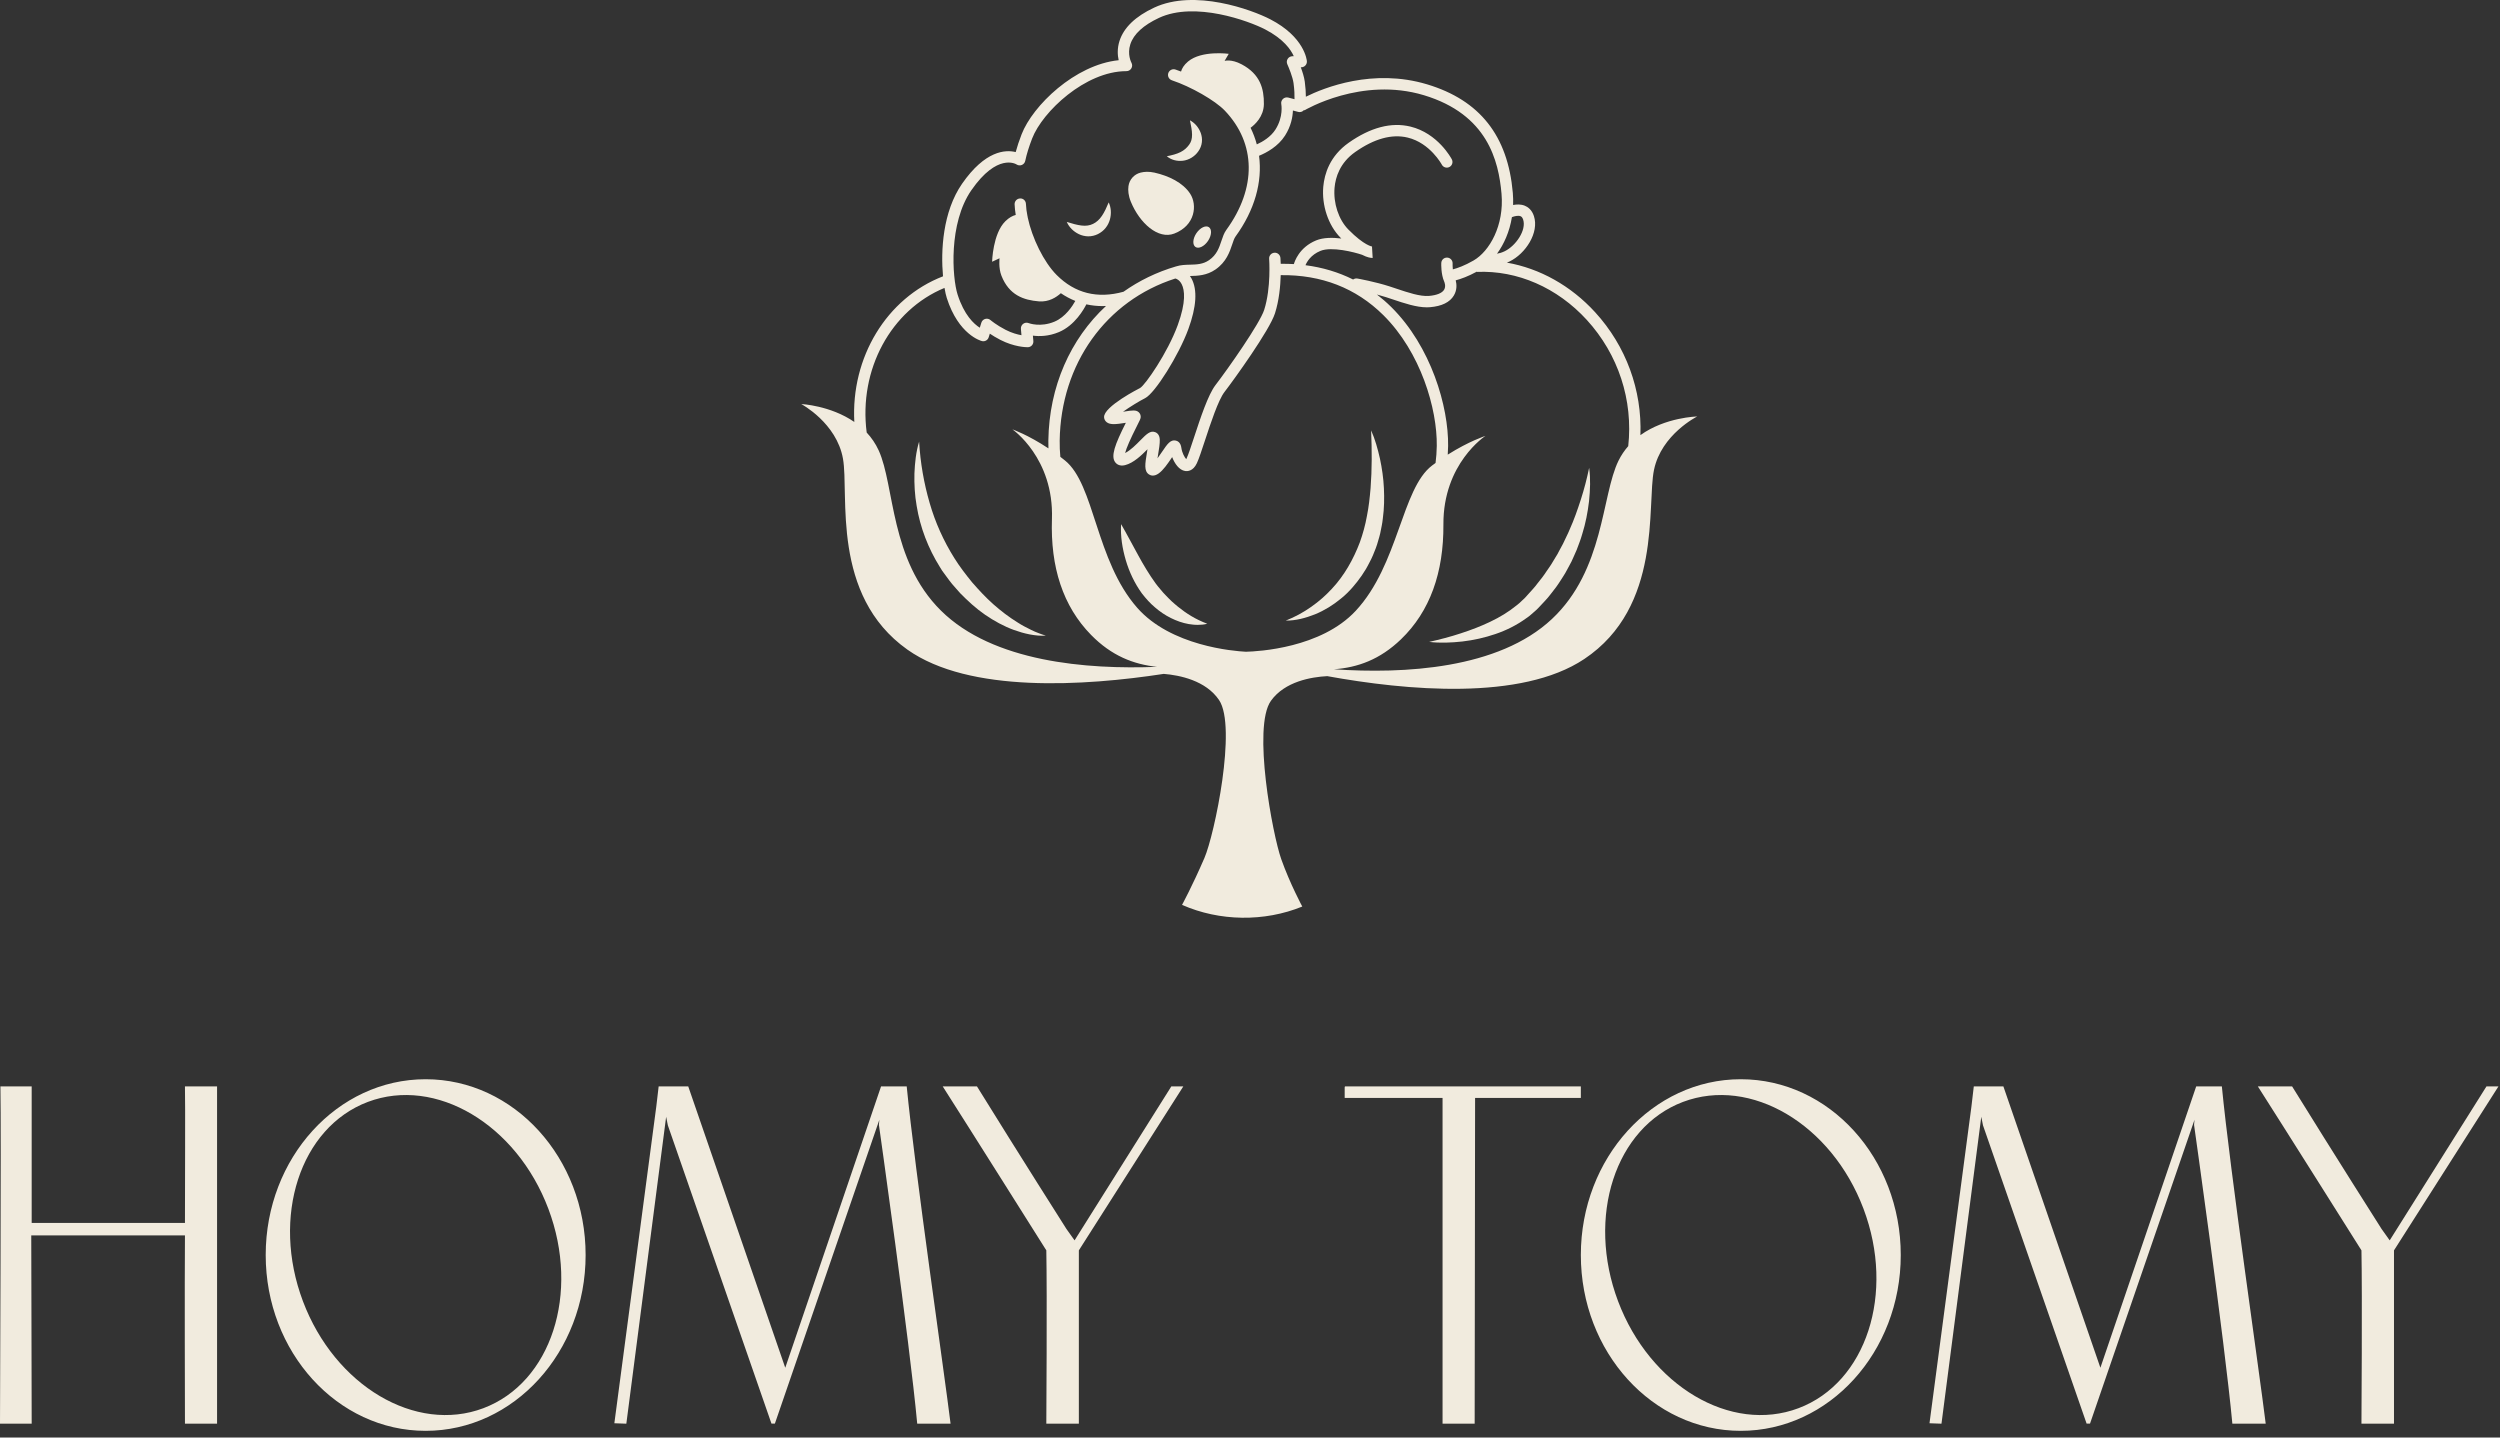<?xml version="1.0" encoding="UTF-8"?> <svg xmlns="http://www.w3.org/2000/svg" width="320" height="184" viewBox="0 0 320 184" fill="none"><rect x="0" y="0" width="320" height="184" fill="#333333" stroke="none"/><path d="M151.398 20.576C152.164 20.496 152.94 20.026 153.384 19.371C153.626 19.041 153.801 18.608 153.841 18.189C153.891 17.766 153.819 17.359 153.69 17.002C153.417 16.292 152.938 15.736 152.312 15.401C152.457 16.084 152.579 16.695 152.583 17.237C152.585 17.787 152.466 18.175 152.206 18.528C151.917 18.926 151.578 19.23 151.103 19.47C150.626 19.709 150.04 19.868 149.351 19.998C149.895 20.459 150.634 20.663 151.398 20.576Z" fill="#F1EBDE"></path><path d="M138.094 29.97C138.448 30.141 138.855 30.242 139.285 30.252C139.711 30.259 140.165 30.148 140.538 29.961C140.915 29.77 141.265 29.5 141.523 29.168C141.788 28.842 141.964 28.466 142.07 28.092C142.27 27.339 142.225 26.574 141.914 25.907C141.635 26.575 141.366 27.163 141.038 27.641C140.711 28.122 140.342 28.448 139.903 28.66C139.467 28.868 139.016 28.936 138.438 28.869C137.867 28.803 137.246 28.621 136.548 28.407C136.845 29.086 137.388 29.628 138.094 29.97Z" fill="#F1EBDE"></path><path d="M209.973 55.697C210.191 49.936 208.14 44.298 204.179 39.968C201.064 36.562 197.085 34.355 192.882 33.617C192.998 33.571 193.115 33.52 193.234 33.463C195.272 32.473 197.035 29.78 196.342 27.657C196.077 26.845 195.558 26.486 195.169 26.329C194.669 26.127 194.132 26.149 193.678 26.241C193.695 25.735 193.687 25.216 193.64 24.679C193.003 17.372 189.419 12.832 182.682 10.799C175.735 8.703 169.47 11.23 167.151 12.38C167.149 11.861 167.114 11.208 167.01 10.441C166.931 9.862 166.708 9.169 166.502 8.614L166.581 8.612C166.779 8.606 166.966 8.518 167.098 8.371C167.23 8.223 167.297 8.027 167.281 7.83C167.271 7.705 166.989 4.742 162.597 2.47C160.214 1.236 152.896 -1.438 147.736 0.975C145.337 2.096 143.843 3.531 143.296 5.241C142.986 6.209 143.048 7.077 143.19 7.707C137.589 8.277 132.183 13.521 130.762 17.198C130.442 18.029 130.196 18.767 130.009 19.466C128.69 19.139 126.095 19.267 123.144 23.52C120.661 27.1 120.406 32.105 120.706 35.368C113.474 38.161 108.905 45.749 109.353 54.01C106.283 51.895 102.559 51.716 102.559 51.716C102.559 51.716 107.086 54.126 107.9 58.708C108.713 63.289 106.309 76.186 116.155 83.156C124.08 88.766 138.832 87.81 148.961 86.257C150.996 86.426 154.346 87.096 156.042 89.611C158.343 93.023 155.461 106.825 154.166 109.822C152.608 113.43 151.301 115.824 151.301 115.824C156.106 117.942 161.83 118.021 166.692 116.037C166.692 116.037 165.13 113.154 163.995 109.958C162.906 106.895 160.286 93.049 162.68 89.704C164.456 87.222 167.852 86.653 169.887 86.546C179.969 88.38 194.699 89.749 202.78 84.359C212.816 77.665 210.77 64.706 211.711 60.149C212.651 55.592 217.243 53.309 217.243 53.309C217.243 53.309 213.175 53.391 209.973 55.697ZM194.627 27.675C194.724 27.715 194.864 27.802 194.963 28.107C195.403 29.457 194.032 31.463 192.601 32.158C192.246 32.33 191.913 32.425 191.616 32.475C192.511 31.252 193.223 29.661 193.526 27.793C193.854 27.669 194.328 27.554 194.627 27.675ZM166.744 14.232C166.814 14.187 166.871 14.129 166.921 14.065L166.959 14.128C167.032 14.084 174.277 9.778 182.263 12.188C190.393 14.641 191.825 20.564 192.195 24.805C192.547 28.851 190.662 32.162 188.617 33.342C187.476 34 186.562 34.322 185.963 34.48C185.931 34.16 185.928 33.871 185.933 33.725C185.949 33.325 185.638 32.988 185.238 32.972C184.821 32.959 184.5 33.267 184.484 33.667C184.478 33.811 184.439 35.1 184.859 36.05C184.902 36.146 185.103 36.651 184.847 37.082C184.593 37.511 183.907 37.793 182.916 37.877C181.785 37.972 180.237 37.451 178.739 36.949C178.444 36.85 178.152 36.752 177.864 36.659C176.055 36.074 173.841 35.663 173.71 35.646C173.521 35.623 173.342 35.675 173.199 35.777C171.322 34.838 169.285 34.228 167.101 33.947C167.278 33.52 167.782 32.62 169.014 32.114C170.445 31.526 173.351 32.275 174.35 32.614C175.007 32.955 175.432 33.014 175.641 33.014C175.663 33.014 175.683 33.013 175.701 33.012L175.615 31.564C175.615 31.563 175.631 31.561 175.663 31.563C175.653 31.562 174.649 31.468 172.595 29.383C171.34 28.109 170.645 26 170.825 24.011C170.944 22.697 171.5 20.839 173.472 19.454C175.904 17.746 178.16 17.124 180.177 17.609C183.05 18.298 184.535 21.043 184.55 21.071C184.736 21.424 185.174 21.561 185.528 21.375C185.883 21.189 186.02 20.75 185.834 20.395C185.762 20.259 184.047 17.054 180.532 16.202C178.086 15.61 175.432 16.305 172.639 18.267C170.211 19.972 169.527 22.26 169.381 23.881C169.164 26.277 170.02 28.836 171.561 30.401C171.606 30.446 171.647 30.485 171.691 30.529C170.581 30.393 169.385 30.393 168.463 30.772C166.269 31.672 165.693 33.524 165.617 33.804C165.065 33.772 164.502 33.762 163.933 33.769C163.92 33.331 163.899 33.057 163.896 33.016C163.864 32.617 163.518 32.312 163.117 32.35C162.717 32.381 162.419 32.73 162.45 33.129C162.452 33.166 162.723 36.814 161.816 39.664C161.267 41.388 157.197 47.193 155.582 49.291C154.636 50.52 153.65 53.517 152.857 55.927C152.459 57.139 152.114 58.185 151.884 58.678C151.867 58.715 151.851 58.746 151.836 58.772C151.619 58.54 151.295 57.941 151.215 57.323C151.126 56.639 150.735 56.448 150.51 56.395C149.82 56.231 149.397 56.862 148.755 57.813C148.57 58.087 148.365 58.39 148.159 58.666C148.185 58.499 148.212 58.335 148.237 58.191C148.351 57.504 148.47 56.793 148.45 56.266C148.426 55.627 148.076 55.397 147.87 55.317C147.238 55.073 146.735 55.581 145.977 56.35C145.425 56.911 144.703 57.645 144.014 57.988C144.173 57.358 144.679 56.198 145.527 54.526C145.898 53.793 145.977 53.631 146.004 53.443C146.037 53.199 145.956 52.96 145.78 52.787C145.429 52.442 144.959 52.516 143.926 52.677C143.87 52.686 143.807 52.695 143.741 52.706C144.625 52.079 145.858 51.322 146.571 50.967C147.838 50.337 150.893 45.457 152.112 42.115C153.153 39.264 153.287 37.089 152.513 35.649C152.449 35.532 152.381 35.429 152.312 35.331C152.324 35.33 152.334 35.33 152.346 35.329C153.284 35.305 154.453 35.275 155.582 34.495C156.971 33.536 157.403 32.238 157.719 31.291C157.859 30.868 157.981 30.503 158.144 30.279C160.603 26.896 161.602 23.287 161.159 19.94C162.124 19.542 163.598 18.747 164.485 17.354C165.255 16.145 165.463 14.965 165.494 14.145L166.168 14.322C166.365 14.374 166.573 14.341 166.744 14.232ZM124.337 24.346C127.65 19.572 130.023 20.989 130.113 21.046C130.313 21.181 130.567 21.208 130.791 21.118C131.015 21.027 131.18 20.831 131.23 20.595C131.414 19.725 131.695 18.811 132.116 17.721C133.441 14.289 138.926 9.107 144.178 9.107C144.183 9.107 144.187 9.107 144.191 9.107C144.447 9.107 144.682 8.97 144.813 8.75C144.944 8.53 144.948 8.255 144.825 8.03C144.802 7.987 144.258 6.96 144.686 5.657C145.113 4.359 146.346 3.226 148.35 2.289C152.956 0.136 159.871 2.693 161.931 3.759C164.3 4.985 165.236 6.362 165.603 7.192L165.413 7.198C165.17 7.205 164.948 7.334 164.82 7.54C164.692 7.746 164.676 8.003 164.776 8.224C164.961 8.631 165.466 9.857 165.572 10.637C165.691 11.505 165.709 12.207 165.697 12.698L164.9 12.489C164.657 12.425 164.397 12.492 164.215 12.665C164.033 12.839 163.953 13.095 164.006 13.341C164.009 13.357 164.305 14.935 163.261 16.575C162.656 17.525 161.638 18.134 160.871 18.482C160.678 17.755 160.411 17.045 160.073 16.356C160.612 15.961 161.758 14.936 161.777 13.329C161.8 11.35 161.302 9.499 158.944 8.241C157.585 7.516 156.747 7.797 156.747 7.797L157.279 6.889C157.279 6.889 153.803 6.414 152.069 7.874C151.546 8.316 151.286 8.758 151.173 9.159C150.927 9.065 150.687 8.976 150.46 8.9C150.078 8.772 149.669 8.979 149.542 9.359C149.415 9.739 149.62 10.15 150 10.277C152.44 11.09 155.543 12.869 156.776 14.161C160.788 18.366 160.861 24.072 156.97 29.426C156.676 29.831 156.514 30.317 156.342 30.832C156.05 31.71 155.747 32.617 154.758 33.301C153.983 33.836 153.17 33.857 152.309 33.879C151.728 33.894 151.13 33.912 150.553 34.096C150.546 34.098 150.538 34.098 150.531 34.1C148.059 34.827 145.803 35.93 143.808 37.343C140.472 38.265 137.593 37.545 135.252 35.199C133.605 33.548 132.104 30.474 131.545 27.819C131.546 27.775 131.547 27.745 131.547 27.745C131.544 27.742 131.536 27.736 131.529 27.731C131.413 27.161 131.338 26.61 131.319 26.099C131.304 25.699 130.975 25.374 130.566 25.403C130.166 25.418 129.854 25.755 129.869 26.155C129.886 26.588 129.936 27.044 130.014 27.513C129.613 27.615 129.16 27.851 128.684 28.32C127.07 29.912 126.99 33.504 126.99 33.504L127.943 33.057C127.943 33.057 127.788 34.279 128.183 35.286C129.157 37.775 131.015 38.416 132.988 38.576C134.252 38.678 135.219 38.047 135.789 37.53C136.38 37.935 136.999 38.263 137.641 38.52C137.287 39.161 136.375 40.583 134.98 41.169C133.184 41.923 131.724 41.38 131.667 41.358C131.433 41.265 131.167 41.3 130.966 41.45C130.764 41.601 130.654 41.845 130.676 42.096L130.748 42.908C130.232 42.816 129.508 42.622 128.717 42.217C127.551 41.62 126.786 40.973 126.779 40.967C126.593 40.808 126.339 40.753 126.106 40.821C125.871 40.888 125.686 41.07 125.614 41.303L125.414 41.947C124.662 41.472 123.408 40.327 122.571 37.699C121.877 35.519 121.399 28.581 124.337 24.346ZM120.435 78.151C113.895 71.676 114.535 62.173 112.475 57.659C112.068 56.768 111.538 56.011 110.936 55.365C109.892 47.313 114.034 39.691 120.896 36.853C120.987 37.388 121.089 37.827 121.188 38.139C122.689 42.85 125.561 43.628 125.683 43.658C126.06 43.755 126.44 43.539 126.554 43.17L126.697 42.708C127.057 42.95 127.518 43.233 128.056 43.509C129.81 44.406 131.297 44.444 131.533 44.444C131.548 44.444 131.559 44.444 131.563 44.444C131.764 44.439 131.954 44.352 132.088 44.203C132.221 44.053 132.288 43.855 132.27 43.654L132.209 42.961C133.022 43.069 134.22 43.062 135.542 42.507C137.585 41.649 138.748 39.564 139.053 38.955C139.722 39.103 140.413 39.18 141.123 39.18C141.27 39.18 141.42 39.17 141.568 39.163C137.009 43.387 134.285 49.484 134.189 56.386C134.184 56.723 134.189 57.059 134.2 57.393C131.571 55.648 129.585 54.955 129.585 54.955C129.585 54.955 134.914 58.625 134.649 66.431C134.441 72.587 136.053 77.598 139.666 81.278C142.274 83.933 145.075 85.041 148.104 85.356C139.101 85.713 127.086 84.738 120.435 78.151ZM159.472 83.424C157.893 83.342 149.862 82.688 145.562 77.795C140.228 71.726 140.129 62.003 136.312 58.937C136.114 58.777 135.918 58.626 135.723 58.477C135.661 57.792 135.63 57.102 135.64 56.406C135.776 46.575 141.57 38.487 150.445 35.649C150.481 35.663 150.516 35.678 150.555 35.687C150.572 35.692 150.976 35.819 151.262 36.389C151.63 37.124 151.84 38.628 150.749 41.618C149.46 45.15 146.586 49.3 145.925 49.668C145.879 49.691 141.238 52.037 141.321 53.409C141.336 53.656 141.452 53.879 141.647 54.036C142.104 54.403 142.844 54.314 144.108 54.117C142.695 56.925 142.143 58.416 142.77 59.2C142.9 59.363 143.281 59.722 144.003 59.54C145.097 59.264 146.112 58.279 146.88 57.502C146.855 57.653 146.83 57.805 146.805 57.952C146.568 59.373 146.411 60.312 147.082 60.736C147.187 60.802 147.35 60.875 147.563 60.875C147.764 60.875 148.009 60.81 148.29 60.614C148.905 60.184 149.464 59.355 149.957 58.625C149.983 58.587 150.009 58.548 150.036 58.508C150.355 59.343 150.929 60.169 151.695 60.288C151.986 60.334 152.715 60.327 153.198 59.292C153.465 58.721 153.822 57.636 154.235 56.38C154.953 54.198 155.937 51.208 156.732 50.176C157.957 48.585 162.507 42.276 163.198 40.104C163.724 38.452 163.892 36.612 163.932 35.219C169.14 35.151 173.556 36.867 177.055 40.326C181.857 45.074 183.973 52.337 183.907 57.077C183.897 57.807 183.843 58.535 183.751 59.259C183.602 59.367 183.454 59.474 183.303 59.589C179.403 62.548 179.034 72.265 173.533 78.183C169.099 82.955 161.054 83.386 159.472 83.424ZM208.414 57.105C207.939 57.648 207.514 58.266 207.166 58.974C204.981 63.429 205.357 72.946 198.641 79.237C191.797 85.648 179.729 86.28 170.735 85.667C173.789 85.447 176.634 84.425 179.33 81.828C183.043 78.251 184.795 73.286 184.757 67.127C184.71 59.317 190.138 55.795 190.138 55.795C190.138 55.795 188.062 56.453 185.311 58.195C185.335 57.83 185.353 57.464 185.358 57.097C185.428 52.06 183.178 44.341 178.075 39.294C177.489 38.715 176.877 38.187 176.244 37.698C176.64 37.803 177.04 37.918 177.417 38.039C177.7 38.131 177.988 38.227 178.277 38.324C179.767 38.824 181.302 39.339 182.64 39.338C182.774 39.338 182.907 39.334 183.037 39.322C184.551 39.195 185.58 38.69 186.095 37.822C186.526 37.095 186.454 36.355 186.33 35.883C186.989 35.71 187.918 35.381 189.042 34.765L189.044 34.804C194.218 34.582 199.332 36.818 203.109 40.947C207.145 45.359 209.059 51.224 208.414 57.105Z" fill="#F1EBDE"></path><path d="M132.447 80.841L131.993 80.63C131.396 80.337 130.81 80.039 130.259 79.678C129.143 78.988 128.108 78.197 127.139 77.337C126.169 76.475 125.289 75.522 124.438 74.548C123.614 73.539 122.831 72.519 122.152 71.43C120.789 69.257 119.717 66.889 118.995 64.379C118.265 61.869 117.804 59.25 117.647 56.528C117.245 57.843 117.107 59.224 117.047 60.604C117.014 61.985 117.089 63.381 117.332 64.757C117.781 67.513 118.811 70.2 120.313 72.593L120.592 73.044L120.904 73.472L121.534 74.325C121.74 74.613 121.974 74.873 122.205 75.137C122.437 75.4 122.664 75.667 122.9 75.925C123.884 76.926 124.92 77.882 126.08 78.681C127.238 79.479 128.481 80.16 129.796 80.642C130.454 80.879 131.127 81.073 131.809 81.205C132.49 81.335 133.187 81.41 133.872 81.357C133.542 81.268 133.224 81.152 132.912 81.029L132.447 80.841Z" fill="#F1EBDE"></path><path d="M150.374 77.318C150.245 77.201 150.111 77.093 149.985 76.975C149.743 76.723 149.479 76.504 149.252 76.24L148.895 75.864L148.559 75.467C148.318 75.214 148.131 74.932 147.915 74.668C147.107 73.553 146.371 72.328 145.673 71.044C144.961 69.764 144.284 68.44 143.498 67.088C143.409 68.657 143.66 70.202 144.098 71.697C144.539 73.192 145.212 74.644 146.167 75.963C146.676 76.614 147.21 77.219 147.836 77.742C148.448 78.274 149.127 78.738 149.857 79.1C150.583 79.465 151.355 79.739 152.149 79.878C152.548 79.94 152.945 79.99 153.347 79.981C153.745 79.979 154.145 79.948 154.526 79.837C153.067 79.294 151.857 78.535 150.773 77.654C150.635 77.548 150.501 77.439 150.374 77.318Z" fill="#F1EBDE"></path><path d="M174.833 72.846C175.008 72.566 175.145 72.267 175.302 71.978C175.445 71.681 175.615 71.398 175.732 71.088L176.102 70.165C176.232 69.859 176.307 69.538 176.404 69.224C176.491 68.907 176.604 68.595 176.666 68.274C176.791 67.632 176.945 66.995 177.004 66.348C177.181 65.06 177.2 63.767 177.14 62.489C177.081 61.211 176.897 59.947 176.634 58.707C176.351 57.471 176.022 56.247 175.503 55.091C175.609 57.605 175.621 60.059 175.435 62.471C175.332 63.674 175.206 64.867 174.97 66.029C174.762 67.196 174.45 68.329 174.058 69.42C173.236 71.584 172.079 73.657 170.48 75.364C169.686 76.224 168.794 77.008 167.808 77.694C166.824 78.387 165.751 78.976 164.578 79.436C165.851 79.451 167.112 79.108 168.315 78.635C169.515 78.145 170.641 77.449 171.654 76.609C172.682 75.78 173.545 74.76 174.298 73.679C174.48 73.404 174.655 73.124 174.833 72.846Z" fill="#F1EBDE"></path><path d="M200.92 67.766C200.795 68.082 200.649 68.388 200.498 68.691C200.351 68.995 200.214 69.304 200.063 69.605L199.583 70.494L199.348 70.94L199.084 71.369L198.566 72.23C198.39 72.515 198.188 72.782 198 73.058C197.807 73.331 197.637 73.62 197.428 73.88L196.808 74.665C196.422 75.212 195.938 75.674 195.504 76.18C195.392 76.301 195.286 76.439 195.17 76.547L194.823 76.873L194.476 77.201C194.36 77.311 194.226 77.403 194.102 77.505C193.105 78.318 191.97 79.006 190.759 79.581C189.551 80.162 188.276 80.647 186.967 81.072C185.658 81.507 184.311 81.85 182.932 82.164C184.343 82.329 185.771 82.266 187.192 82.11C188.612 81.942 190.026 81.63 191.406 81.159C192.787 80.691 194.128 80.028 195.35 79.143C195.502 79.031 195.665 78.935 195.807 78.809L196.238 78.435L196.667 78.058C196.81 77.932 196.924 77.795 197.053 77.665C197.544 77.124 198.073 76.615 198.506 76.026L199.175 75.159C199.398 74.87 199.583 74.555 199.787 74.253C199.981 73.944 200.188 73.644 200.369 73.328L200.889 72.369L201.145 71.888L201.37 71.392L201.81 70.398C202.062 69.72 202.334 69.05 202.527 68.354C202.96 66.979 203.231 65.562 203.398 64.144C203.538 62.723 203.607 61.292 203.411 59.883C203.123 61.268 202.775 62.611 202.352 63.925C201.928 65.236 201.479 66.528 200.92 67.766Z" fill="#F1EBDE"></path><path d="M153.143 29.844C152.668 30.544 152.613 31.335 153.02 31.612C153.427 31.888 154.143 31.545 154.618 30.846C155.093 30.146 155.148 29.354 154.741 29.078C154.334 28.801 153.619 29.145 153.143 29.844Z" fill="#F1EBDE"></path><path d="M150.312 29.895C153.004 28.855 153.272 26.223 152.342 24.797C151.413 23.372 149.604 22.512 147.777 22.097C147.052 21.933 146.455 21.979 145.997 22.094C145.166 22.304 144.557 22.985 144.443 23.834C144.373 24.351 144.418 25.023 144.753 25.835C145.873 28.553 148.239 30.697 150.312 29.895Z" fill="#F1EBDE"></path><path d="M23.674 182.232C23.674 180.478 23.619 164.595 23.674 158.129H4.001C4.001 162.129 4.055 176.423 4.055 182.232H0C0 178.999 0.165 144.757 0.055 139.058C1.48 139.058 4.055 139.058 4.055 139.058C4.055 144.319 4.055 152.046 4.055 156.539H23.674C23.674 151.498 23.728 141.469 23.674 139.058C25.099 139.058 27.784 139.058 27.784 139.058V182.232H23.674Z" fill="#F1EBDE"></path><path d="M117.404 182.232C116.418 171.601 112.502 143.99 112.502 143.99L112.557 143.333L99.186 182.22H98.747L85.486 144.045L85.266 142.949L80.171 182.232L78.637 182.177L84.006 141.633L84.308 139.058C85.733 139.058 88.094 139.058 88.094 139.058L100.512 175.072L100.56 174.935L112.776 139.058C114.201 139.058 116.059 139.058 116.059 139.058C117.1 149.799 120.906 175.93 121.673 182.232H117.404Z" fill="#F1EBDE"></path><path d="M133.929 182.232C133.929 182.232 134.038 165.746 133.929 160.047C133.929 160.047 123.681 143.771 120.667 139.058C122.092 139.058 125.051 139.058 125.051 139.058C130.476 147.826 136.504 157.307 136.504 157.307L137.544 158.767L137.841 158.294L149.93 139.058H151.465L138.093 160.047V182.232H133.929Z" fill="#F1EBDE"></path><path d="M172.153 139.058L172.119 139.189V140.538C175.358 140.538 184.7 140.538 184.647 140.538C184.647 148.977 184.647 178.999 184.647 182.232H188.757C188.757 171.71 188.812 151.114 188.812 140.538C188.812 140.538 199.498 140.538 202.348 140.538V139.058C200.923 139.058 172.153 139.058 172.153 139.058Z" fill="#F1EBDE"></path><path d="M54.479 138.142C43.18 138.142 34.01 148.219 34.01 160.644C34.01 173.069 43.18 183.147 54.479 183.147C65.789 183.147 74.959 173.069 74.959 160.644C74.959 148.219 65.789 138.142 54.479 138.142ZM61.875 180.248C53.208 183.517 42.863 177.392 38.78 166.568C34.697 155.745 38.42 144.313 47.086 141.044C55.761 137.772 66.106 143.897 70.189 154.72C74.272 165.544 70.55 176.975 61.875 180.248Z" fill="#F1EBDE"></path><path d="M285.742 182.232C284.755 171.601 280.84 143.99 280.84 143.99L280.895 143.333L267.523 182.22H267.085L253.823 144.045L253.604 142.949L248.509 182.232L246.975 182.177L252.343 141.633L252.646 139.058C254.071 139.058 256.432 139.058 256.432 139.058L268.85 175.072L268.897 174.935L281.114 139.058C282.539 139.058 284.397 139.058 284.397 139.058C285.438 149.799 289.244 175.93 290.011 182.232H285.742Z" fill="#F1EBDE"></path><path d="M302.266 182.232C302.266 182.232 302.376 165.746 302.266 160.047C302.266 160.047 292.019 143.771 289.004 139.058C290.43 139.058 293.389 139.058 293.389 139.058C298.814 147.826 304.842 157.307 304.842 157.307L305.881 158.767L306.179 158.294L318.268 139.058H319.803L306.431 160.047V182.232H302.266Z" fill="#F1EBDE"></path><path d="M222.817 138.142C211.518 138.142 202.348 148.219 202.348 160.644C202.348 173.069 211.518 183.147 222.817 183.147C234.127 183.147 243.297 173.069 243.297 160.644C243.297 148.219 234.127 138.142 222.817 138.142ZM230.213 180.248C221.546 183.517 211.201 177.392 207.118 166.568C203.035 155.745 206.757 144.313 215.424 141.044C224.099 137.772 234.444 143.897 238.527 154.72C242.61 165.544 238.887 176.975 230.213 180.248Z" fill="#F1EBDE"></path></svg> 